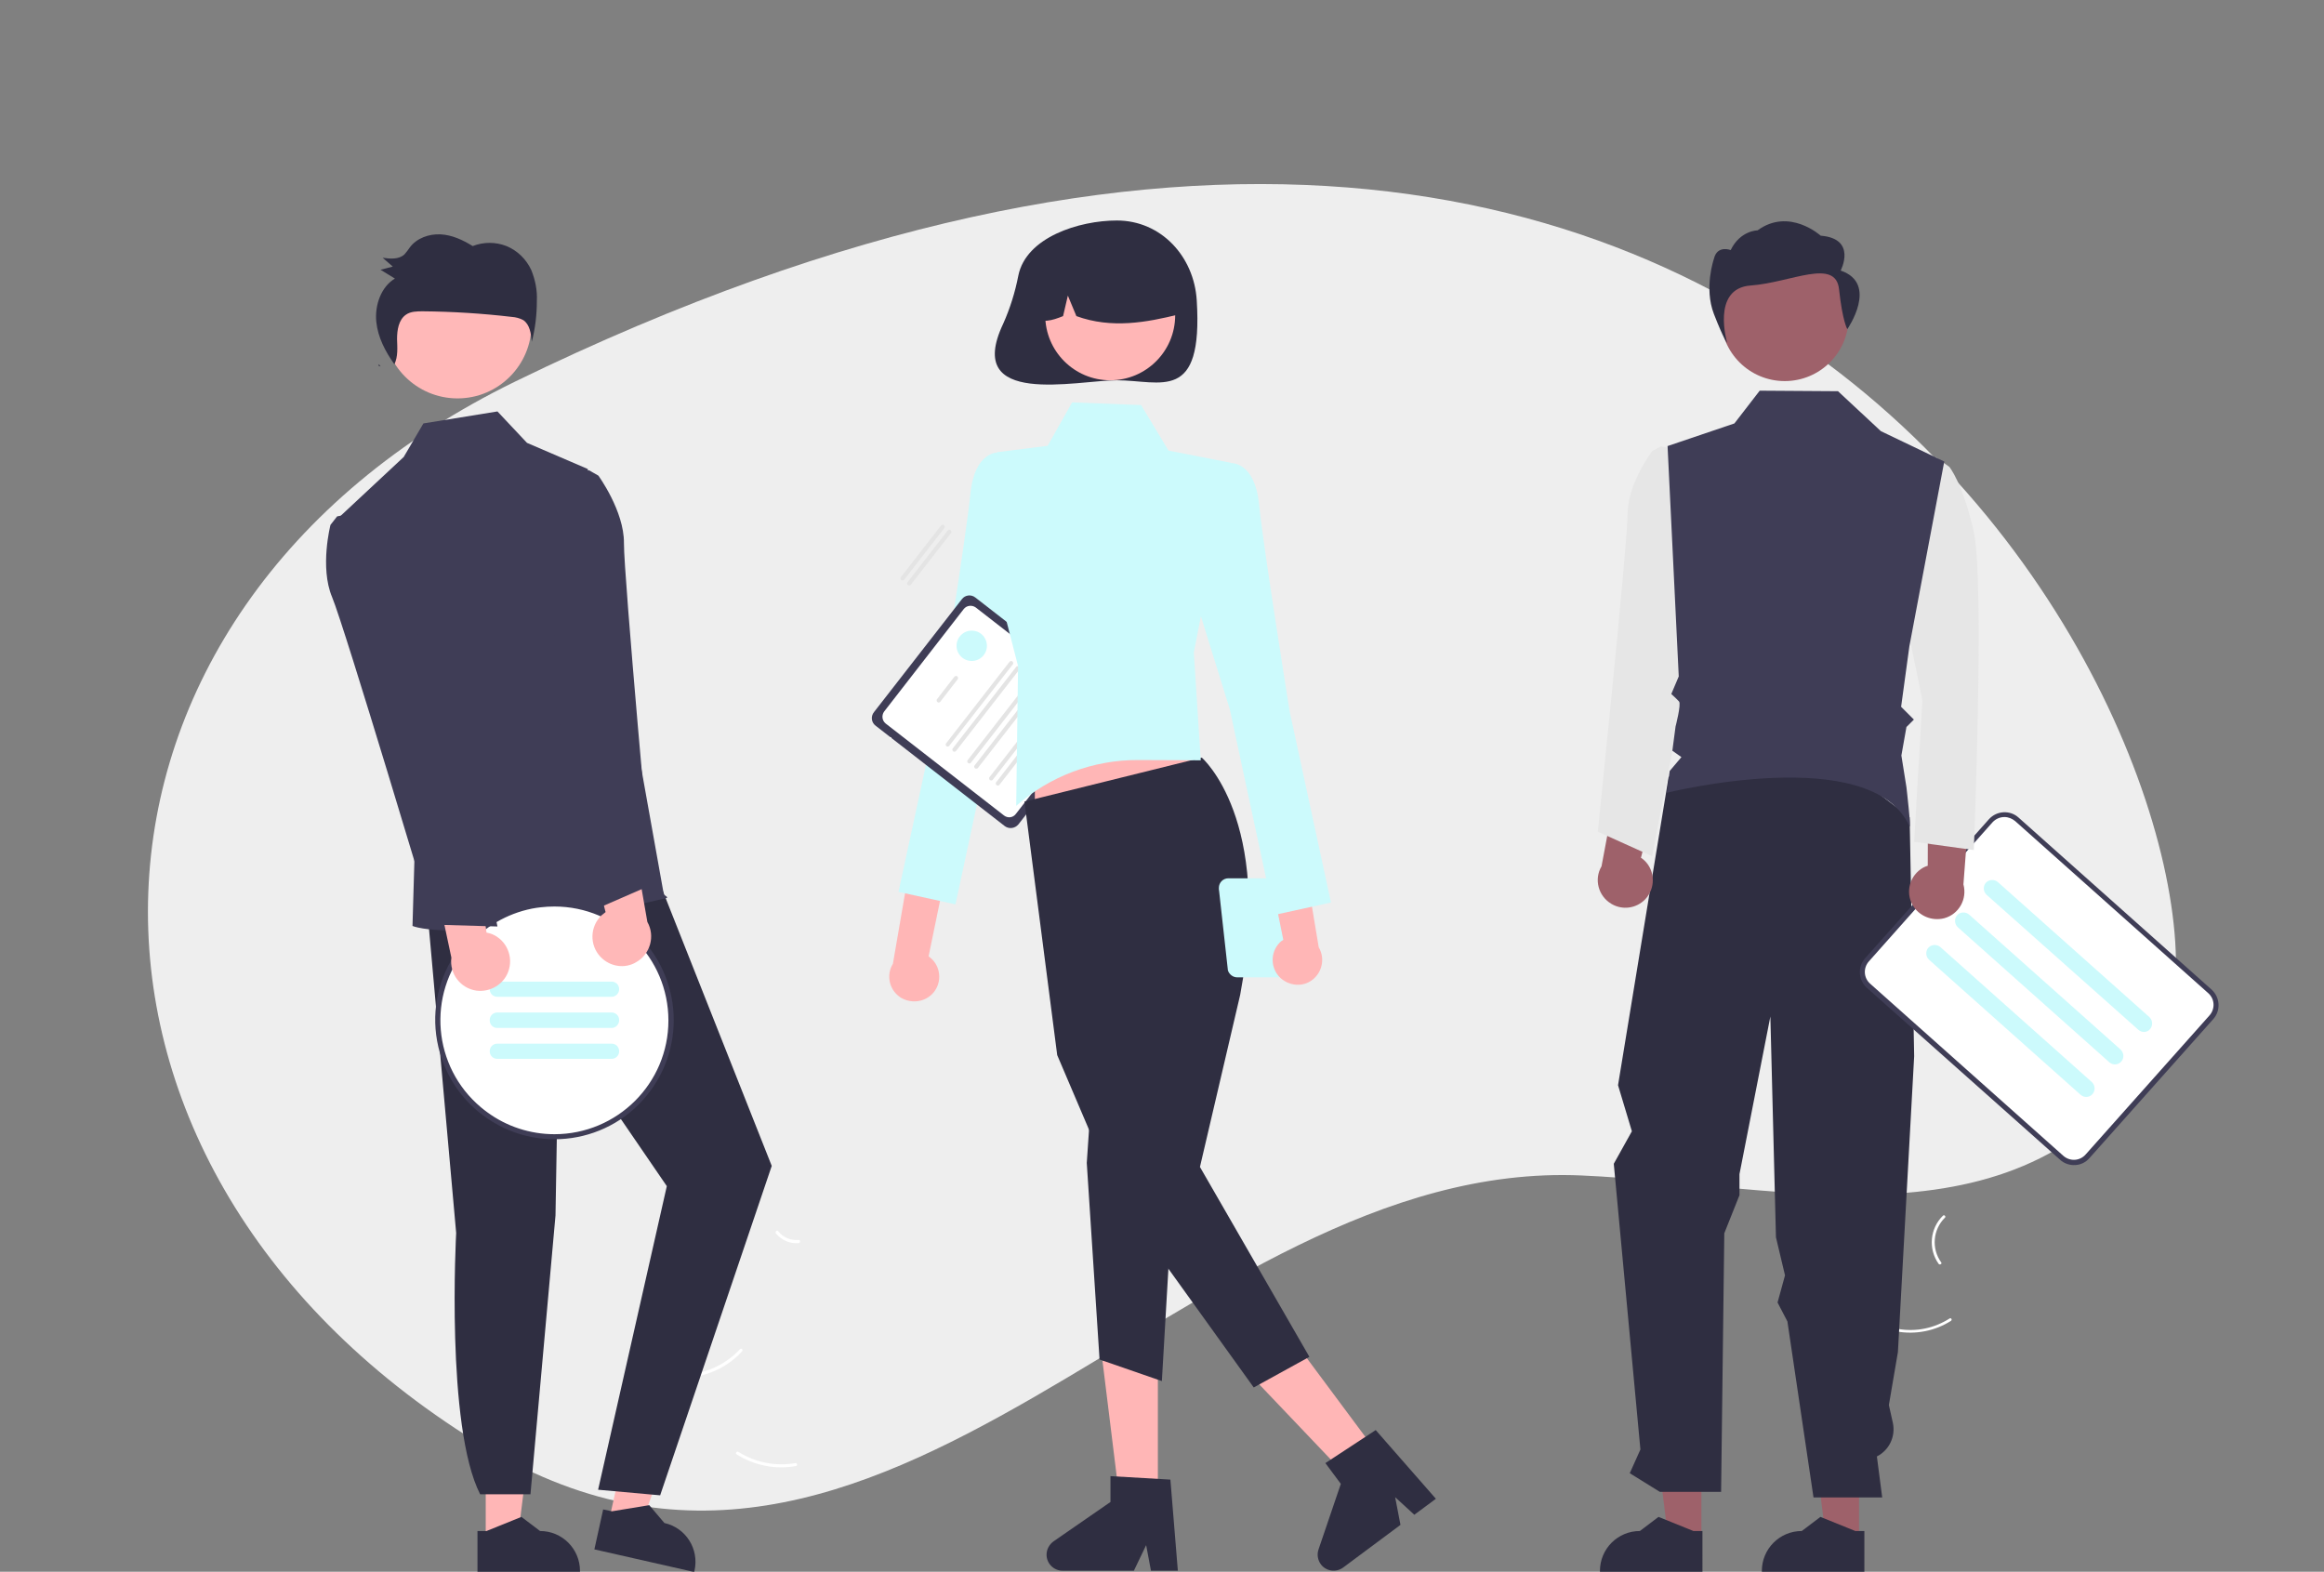 <?xml version="1.0" encoding="utf-8"?>
<!-- Generator: Adobe Illustrator 28.1.0, SVG Export Plug-In . SVG Version: 6.00 Build 0)  -->
<svg version="1.1" id="Layer_1" xmlns="http://www.w3.org/2000/svg" xmlns:xlink="http://www.w3.org/1999/xlink" x="0px" y="0px"
	 viewBox="0 0 872.7 590.2" style="enable-background:new 0 0 872.7 590.2;" xml:space="preserve">
<rect x="0" y="0" width="872.7" height="590.2" fill="#808080" stroke="none"/>
<style type="text/css">
	.st0{fill:#EEEEEE;}
	.st1{fill:#FFFFFF;}
	.st2{fill:#FFB6B6;}
	.st3{fill:#CCFAFC;}
	.st4{fill:#3F3D56;}
	.st5{fill:#E4E4E4;}
	.st6{fill:#2F2E41;}
	.st7{fill:#FFB8B8;}
	.st8{fill:#9E616A;}
	.st9{fill:#E6E6E6;}
</style>
<path class="st0" d="M810,394.5c-49.5,77.2-139.3,50.3-216,46.9c-150.3-6.7-260.9,195.8-415,100.1C8.4,435.7,15.9,229.8,193.6,143.2
	C690.9-99.1,855,324.5,810,394.5z"/>
<g>
	<path class="st1" d="M728,474.6c-4-5.6-3.3-13.3,1.6-18.1c0.5-0.5,1.2,0.3,0.8,0.7c-4.6,4.5-5.2,11.7-1.4,16.9
		C729.3,474.6,728.4,475.1,728,474.6L728,474.6z"/>
	<path class="st1" d="M712.7,499c6.7,1.2,13.6-0.2,19.4-3.9c0.6-0.4,1.1,0.5,0.5,0.9c-6,3.8-13.2,5.2-20.2,4
		C711.8,499.9,712,498.9,712.7,499z"/>
	<path class="st1" d="M267.9,485.8c-5.8-4.9-7.3-13.3-3.4-19.8c0.4-0.6,1.4-0.1,1,0.6c-3.6,6.1-2.3,13.9,3.2,18.4
		C269.3,485.4,268.5,486.2,267.9,485.8L267.9,485.8z"/>
	<path class="st1" d="M258.3,516.1c7.5-0.6,14.5-4,19.6-9.5c0.5-0.5,1.3,0.3,0.8,0.8c-5.3,5.8-12.6,9.3-20.5,9.9
		C257.6,517.3,257.6,516.2,258.3,516.1L258.3,516.1z"/>
	<path class="st1" d="M292.2,462.3c1.8,2.3,4.7,3.6,7.7,3.3c0.7-0.1,0.7,1.1,0,1.2c-3.3,0.3-6.4-1.1-8.5-3.6c-0.2-0.2-0.2-0.6,0-0.8
		C291.6,462,291.9,462,292.2,462.3L292.2,462.3z"/>
	<path class="st1" d="M277.3,545.2c6.4,4,14,5.5,21.4,4.2c0.7-0.1,0.9,1,0.2,1.1c-7.7,1.4-15.7-0.2-22.3-4.4
		C276,545.7,276.7,544.8,277.3,545.2z"/>
	<path class="st2" d="M350,373.3c3.6-3.6,3.6-9.5,0-13.1c-0.4-0.4-0.8-0.7-1.3-1.1l15.1-73.2l-16.3,5.2l-12.2,70.8
		c-2.7,4.4-1.3,10.1,3.1,12.8C342.2,376.9,347,376.3,350,373.3L350,373.3z"/>
	<path class="st3" d="M385,177.5l-10.1-7.6c0,0-8.9-0.6-10.5,15.5s-11.5,77.8-11.5,77.8l-15.5,71.7l21.4,4.7l16.6-77.3l16.6-53.4
		L385,177.5z"/>
	<path class="st4" d="M377.3,310.2l-48.5-37.7c-1.6-1.2-1.9-3.5-0.6-5.1l33-42.4c1.2-1.6,3.5-1.9,5.1-0.6l48.5,37.7
		c1.6,1.2,1.9,3.5,0.6,5.1l-33,42.4C381.1,311.1,378.9,311.4,377.3,310.2z"/>
	<path class="st1" d="M377,306.2l-44.4-34.5c-1.4-1.1-1.6-3.1-0.6-4.5l29.9-38.5c1.1-1.4,3.1-1.6,4.5-0.6l44.4,34.5
		c1.4,1.1,1.6,3.1,0.6,4.5l-29.9,38.5C380.4,307.1,378.4,307.3,377,306.2z"/>
	<path class="st5" d="M338.4,217.8c-0.3-0.3-0.4-0.8-0.1-1.1l15.1-19.4c0.3-0.3,0.8-0.4,1.1-0.1c0.3,0.3,0.4,0.8,0.1,1.1l0,0
		l-15.1,19.4C339.3,218,338.8,218,338.4,217.8z"/>
	<path class="st5" d="M340.9,219.7c-0.3-0.3-0.4-0.8-0.1-1.1l15.1-19.4c0.3-0.3,0.8-0.4,1.1-0.1c0.3,0.3,0.4,0.8,0.1,1.1L342,219.6
		C341.8,219.9,341.3,220,340.9,219.7z"/>
	<path class="st5" d="M352,263.6c-0.3-0.3-0.4-0.8-0.1-1.1l6.5-8.4c0.3-0.3,0.8-0.4,1.1-0.1c0.3,0.3,0.4,0.8,0.1,1.1l0,0l-6.5,8.4
		C352.8,263.9,352.3,263.9,352,263.6z"/>
	<path class="st5" d="M355.4,280.2c-0.3-0.3-0.4-0.8-0.1-1.1l23.8-30.6c0.3-0.3,0.8-0.4,1.1-0.1c0.3,0.3,0.4,0.8,0.1,1.1l0,0
		L356.5,280C356.2,280.4,355.7,280.4,355.4,280.2z"/>
	<path class="st5" d="M357.9,282.1c-0.3-0.3-0.4-0.8-0.1-1.1l23.8-30.6c0.3-0.3,0.8-0.4,1.1-0.1c0.3,0.3,0.4,0.8,0.1,1.1L359,282
		C358.7,282.3,358.2,282.4,357.9,282.1z"/>
	<path class="st5" d="M363.5,286.5c-0.3-0.3-0.4-0.8-0.1-1.1l23.8-30.6c0.3-0.3,0.8-0.4,1.1-0.1c0.3,0.3,0.4,0.8,0.1,1.1l-23.8,30.6
		C364.4,286.7,363.9,286.8,363.5,286.5z"/>
	<path class="st5" d="M366.1,288.5c-0.3-0.3-0.4-0.8-0.1-1.1l23.8-30.6c0.3-0.3,0.8-0.4,1.1-0.1c0.3,0.3,0.4,0.8,0.1,1.1l-23.8,30.6
		C366.9,288.7,366.4,288.7,366.1,288.5z"/>
	<path class="st5" d="M371.7,292.9c-0.3-0.3-0.4-0.8-0.1-1.1l23.8-30.6c0.3-0.3,0.8-0.4,1.1-0.1c0.3,0.3,0.4,0.8,0.1,1.1l0,0
		l-23.8,30.6C372.6,293.1,372.1,293.2,371.7,292.9z"/>
	<path class="st5" d="M374.2,294.8c-0.3-0.3-0.4-0.8-0.1-1.1l23.8-30.6c0.3-0.3,0.8-0.4,1.1-0.1c0.3,0.3,0.4,0.8,0.1,1.1l-23.8,30.6
		C375.1,295,374.6,295.1,374.2,294.8z"/>
	<circle class="st1" cx="334.4" cy="277.1" r="0.3"/>
	<path class="st6" d="M382.4,103.5c-1.2,6.2-3.1,12.3-5.7,18.1c-14.9,31.5,27.5,21.2,42.7,21.2c16.6,0,32.4,8.7,30-30
		c-1-16.5-13.4-30-30-30C405.2,82.8,385.3,89.1,382.4,103.5z"/>
	<polygon class="st2" points="434.8,565.4 420.7,565.4 414,511 434.8,511 	"/>
	<path class="st6" d="M442.3,589.8h-10.1l-1.8-9.6l-4.6,9.6H399c-3.3,0-6-2.7-6-6c0-2,1-3.8,2.6-5L417,564v-9.7l22.5,1.3
		L442.3,589.8z"/>
	<polygon class="st2" points="518.7,547.6 507.3,556 469.5,516.3 486.2,503.9 	"/>
	<path class="st6" d="M539.2,562.8l-8.1,6l-7.2-6.6l2,10.4l-21.5,16c-2.7,2-6.5,1.4-8.4-1.2c-1.2-1.6-1.5-3.7-0.9-5.5l8.4-24.7
		l-5.8-7.8l18.9-12.4L539.2,562.8z"/>
	<polygon class="st2" points="388.6,314.9 455.6,304.4 442.3,264.4 388.6,264.4 	"/>
	<path class="st6" d="M451.3,284.5c0,0,26.8,23.1,14.4,89.1l-15.1,64.6l41.1,71.3L470.8,521l-50.6-70.4L397,396.2L384.7,301
		L451.3,284.5z"/>
	<polygon class="st6" points="409.8,411.7 408.1,436.7 412.9,510.5 436.3,518.6 440.7,442.9 	"/>
	<path class="st3" d="M402.6,151.1l25.9,1l10.3,17.1l23.5,4.6l-14,71.2l2.6,40.5l-23.4-0.1c-16.9-0.1-33.2,6-45.9,17.2l0,0l0.7-52.5
		l-10.1-39.2l2.3-41.1l18.9-2.4L402.6,151.1z"/>
	<circle class="st2" cx="416.9" cy="118.4" r="24.4"/>
	<path class="st6" d="M400.4,93.6c13.2-8,30.3-3.9,38.4,9.3c2.8,4.5,4.2,9.8,4.1,15.1c-12.4,3.1-25.5,5.5-38.7,0.7L401,111l-1.8,7.7
		c-4,1.6-8.1,3-12.1,0C386.7,108.5,391.7,99,400.4,93.6z"/>
	<path class="st3" d="M457.8,334.6l3.3,29.8c0.5,1.5,1.9,2.6,3.5,2.6h15.1c1.6,0,3-1,3.5-2.6l2.7-22.9c2.7,1.3,6.1,0.2,7.4-2.5
		s0.2-6.1-2.5-7.4c-1.1-0.5-2.3-0.7-3.4-0.5c-0.7-0.8-1.7-1.3-2.8-1.3h-23.3c-2,0-3.6,1.6-3.6,3.6
		C457.7,333.9,457.7,334.2,457.8,334.6z M486.4,340l1.7-5.4c0.2-0.6,0.2-1.3,0.1-1.9c0.1,0,0.1,0,0.2,0c2.2,0,3.9,1.8,3.9,3.9
		c0,2.2-1.8,3.9-3.9,3.9l0,0C487.6,340.5,487,340.3,486.4,340z"/>
	<path class="st2" d="M480.6,367c-3.6-3.6-3.6-9.5,0-13.1c0.4-0.4,0.8-0.7,1.3-1l-14.8-73.3l16.3,5.2l11.8,70.9
		c2.6,4.4,1.2,10.1-3.2,12.8C488.4,370.7,483.7,370,480.6,367z"/>
	<path class="st3" d="M452.2,181.5l10.1-7.6c0,0,8.9-0.6,10.5,15.5s11.5,77.8,11.5,77.8l15.5,71.7l-21.4,4.7l-16.6-77.3l-16.6-53.4
		L452.2,181.5z"/>
	<circle class="st3" cx="364.9" cy="242.5" r="5.7"/>
	<polygon class="st2" points="182.4,578.8 194.3,578.8 200,532.8 182.4,532.8 	"/>
	<path class="st6" d="M179.3,574.9h3.4l13.1-5.3l7,5.3l0,0c8.3,0,15,6.7,15,15v0.5h-38.5V574.9z"/>
	<polygon class="st2" points="228.6,571.3 240.3,573.9 255.9,530.3 238.7,526.4 	"/>
	<path class="st6" d="M226.5,566.8l3.3,0.7l14-2.3l5.7,6.7l0,0c8.1,1.8,13.1,9.8,11.3,17.9l-0.1,0.5l-37.5-8.5L226.5,566.8z"/>
	<path class="st6" d="M160.5,342.1L171.3,463c0,0-4,72.6,9,98.1h18.9l9.4-104.7l1.2-70.3l40.6,59.3l-25.8,114l23.3,2.1l41.9-123.7
		l-46-116.1L160.5,342.1z"/>
	<circle class="st7" cx="171.8" cy="121.8" r="27.8"/>
	<path class="st4" d="M220.7,176.1l-22.8-9.8l-11.1-11.8L159,159l-7.4,12.6l-23.8,22.2l27.9,126.3l-0.8,27.6c0,0,17.9,8,95.4-10.5
		c0.9-0.2-1-1.2-1-1.2L220.7,176.1z"/>
	<path class="st6" d="M142.9,137.6c-0.2-0.3-0.4-0.5-0.6-0.8c-0.1,0.2-0.1,0.3-0.2,0.5L142.9,137.6z"/>
	<path class="st6" d="M199.5,101.4c-1.9-4.1-5.2-7.3-9.3-9c-4.1-1.6-8.6-1.6-12.7,0c-3.7-2.3-7.8-4.2-12.1-4.4s-8.9,1.4-11.5,4.9
		c-0.6,0.9-1.3,1.8-2,2.6c-2.1,2-5.4,1.7-8.2,1.3c1.3,1.1,2.5,2.2,3.8,3.3c-1.5,0.4-3.1,0.8-4.6,1.2c1.8,1.1,3.6,2.2,5.4,3.3
		c-5.2,3.1-7.6,10-7,16.2c0.6,5.9,3.4,11.2,6.8,16c1.4-2.9,1.1-6.3,1-9.5c0-3.4,0.6-7.2,3.3-9.1c1.8-1.3,4.2-1.3,6.4-1.3
		c11.2,0.1,22.3,0.8,33.4,2.1c1.5,0.1,3,0.5,4.3,1.2c2.5,1.7,2.9,5.1,3.2,8.1c1.3-5,1.9-10.1,1.9-15.3
		C201.8,109,201,105.1,199.5,101.4z"/>
	<circle class="st1" cx="208.2" cy="383" r="43.8"/>
	<path class="st4" d="M208.2,338.3c-2.3,0-4.5,0.2-6.7,0.5c-1.1,0.2-2.2,0.4-3.3,0.6C174,345,159,369,164.6,393.1
		c2.2,9.4,7.3,17.8,14.6,24c0.7,0.6,1.5,1.2,2.3,1.8c19.8,14.8,47.9,10.7,62.6-9.1c14.8-19.8,10.7-47.9-9.1-62.6
		C227.2,341.4,217.8,338.3,208.2,338.3L208.2,338.3z M208.2,425.9c-9.1,0-18-2.9-25.3-8.3c-0.8-0.6-1.6-1.2-2.3-1.8
		c-18.1-15.2-20.4-42.2-5.1-60.3c6.2-7.4,14.8-12.4,24.2-14.3c1.1-0.2,2.2-0.4,3.3-0.5c1.7-0.2,3.5-0.3,5.2-0.3
		c23.6,0,42.8,19.2,42.8,42.8S231.8,425.9,208.2,425.9L208.2,425.9L208.2,425.9z"/>
	<path class="st3" d="M229.7,374.3h-43c-1.6,0-2.8-1.3-2.8-2.8v-0.1c0-1.6,1.3-2.8,2.8-2.8h43c1.6,0,2.8,1.3,2.8,2.8v0.1
		C232.5,373,231.2,374.3,229.7,374.3z"/>
	<path class="st3" d="M229.7,386h-43c-1.6,0-2.8-1.3-2.8-2.8V383c0-1.6,1.3-2.8,2.8-2.8h43c1.6,0,2.8,1.3,2.8,2.8v0.1
		C232.5,384.7,231.2,386,229.7,386z"/>
	<path class="st3" d="M229.7,397.6h-43c-1.6,0-2.8-1.3-2.8-2.8v-0.1c0-1.6,1.3-2.8,2.8-2.8h43c1.6,0,2.8,1.3,2.8,2.8v0.1
		C232.5,396.4,231.2,397.6,229.7,397.6z"/>
	<polygon class="st8" points="698.1,577.3 685.6,577.3 679.6,529.1 698.1,529.1 	"/>
	<polygon class="st8" points="638.9,577.3 626.4,577.3 620.4,529.1 638.9,529.1 	"/>
	<path class="st6" d="M639.3,590.4h-38.5v-0.5c0-8.3,6.7-15,15-15l0,0l7-5.3l13.1,5.3h3.4V590.4z"/>
	<path class="st6" d="M700.1,590.4h-38.5v-0.5c0-8.3,6.7-15,15-15l0,0l7-5.3l13.1,5.3h3.4V590.4z"/>
	<path class="st6" d="M626.6,291.7l-19,115.8l5.2,17.3L606,437l10,107.3l-4,8.9l11.3,7h23l1.2-97.1l5.7-14.3v-7.9l11.6-59.2
		l2.1,82.9l3.4,14.3l-2.8,10.2l3.7,7.1l9.8,66.1h25.8l-2-15.4l0,0c4.6-2.3,7.1-7.5,6-12.6l-1.5-6.7l3.4-19.9l6.1-111.1l-1.7-89.7
		l-30.2-23.1L626.6,291.7z"/>
	<circle id="ab6171fa-7d69-4734-b81c-8dff60f9761b" class="st8" cx="670.2" cy="119.1" r="24"/>
	<path class="st8" d="M617.8,337.7c3.9-4.1,3.8-10.6-0.2-14.5c-0.4-0.4-0.9-0.8-1.4-1.1l9.3-35.3l-18,6l-6.1,32.5
		c-2.9,4.9-1.2,11.2,3.7,14.1C609.3,341.9,614.5,341.1,617.8,337.7L617.8,337.7z"/>
	<path id="bc44dde2-a388-4b93-9ca4-c442728432a9-170" class="st9" d="M627.6,168.4l-3.9-0.8l-3.3,1.8c0,0-9.2,12.2-9.2,23.5
		c0,11.2-11.2,119.4-11.2,119.4l20.4,9.2l16.3-84.7L627.6,168.4z"/>
	<path id="bf427902-b9bf-4946-b5d7-5c1c7e04535e-171" class="st6" d="M691.2,101.6c0,0,6.3-12-7.5-13.1c0,0-11.8-10.7-23.7-2
		c0,0-6.5,0-10.1,7.4c0,0-5.1-2-6.3,3.3c0,0-3.8,10.9,0,20.7s5,10.9,5,10.9s-6.2-20.6,8.9-21.6c15-1.1,31.9-10.5,33.1,1.5
		c1.3,12,3.1,14.9,3.1,14.9S705.6,106.5,691.2,101.6z"/>
	<path class="st1" d="M778.8,437c-1.8,0-3.6-0.7-4.9-1.9l-72.5-64.6c-3-2.7-3.3-7.4-0.6-10.4l46.5-52.2c2.7-3,7.4-3.3,10.4-0.6
		l72.5,64.6c3,2.7,3.3,7.4,0.6,10.4l-46.5,52.2c-1.3,1.5-3.1,2.4-5.1,2.5C779.1,437,778.9,437,778.8,437z"/>
	<path class="st4" d="M778.8,437.5c-1.9,0-3.8-0.7-5.2-2L701,370.9c-3.2-2.9-3.5-7.9-0.6-11.1l46.5-52.2c2.9-3.2,7.9-3.5,11.1-0.6
		l72.5,64.6c3.2,2.9,3.5,7.9,0.6,11.1l-46.5,52.2c-1.4,1.6-3.3,2.5-5.4,2.6C779.1,437.4,778.9,437.5,778.8,437.5z M752.7,306.8
		c-1.7,0-3.3,0.7-4.5,2L701.8,361c-2.2,2.5-2,6.2,0.5,8.4l72.5,64.6c2.5,2.2,6.2,2,8.4-0.5l0,0l46.5-52.2c2.2-2.5,2-6.2-0.5-8.4
		l-72.5-64.6C755.6,307.4,754.2,306.8,752.7,306.8L752.7,306.8z"/>
	<path class="st3" d="M805.1,387.5c-0.8,0-1.5-0.3-2.1-0.8L746,336c-1.3-1.2-1.4-3.2-0.3-4.5c1.2-1.3,3.2-1.4,4.5-0.3l0,0l56.9,50.7
		c1.3,1.2,1.4,3.2,0.3,4.5C806.9,387.1,806,387.5,805.1,387.5z"/>
	<path class="st3" d="M794.2,399.7c-0.8,0-1.5-0.3-2.1-0.8l-56.9-50.7c-1.3-1.2-1.4-3.2-0.3-4.5s3.2-1.4,4.5-0.3l0,0l56.9,50.7
		c1.3,1.2,1.4,3.2,0.3,4.5C796,399.3,795.1,399.7,794.2,399.7L794.2,399.7z"/>
	<path class="st3" d="M783.4,411.9c-0.8,0-1.5-0.3-2.1-0.8l-56.9-50.7c-1.3-1.2-1.4-3.2-0.3-4.5c1.2-1.3,3.2-1.4,4.5-0.3l56.9,50.7
		c1.3,1.2,1.4,3.2,0.3,4.5C785.1,411.6,784.3,411.9,783.4,411.9L783.4,411.9z"/>
	<path class="st8" d="M718.2,339.8c-2.8-4.9-1-11.2,4-14c0.5-0.3,1.1-0.5,1.7-0.7l0.1-36.5l15.8,10.5l-2.5,33
		c1.5,5.5-1.7,11.2-7.2,12.7C725.4,346,720.5,343.9,718.2,339.8z"/>
	<path id="f348f81f-b961-4ae4-bc6b-758f6acfb12a-172" class="st9" d="M719.7,178.4l7.1-6.8l5.2,3.7c0,0,5.1,6.1,9.2,24.5
		c4.1,18.4,0,119.4,0,119.4l-22.4-3.1l3.1-53.1l-9.2-44.9L719.7,178.4z"/>
	<path class="st4" d="M730.1,173.3l-23.8-11.4l-16.1-15l-29.4-0.2l-9.5,12.3l-25.1,8.5l4.2,86.5l-2.8,6.6c0,0,2,1.8,2.9,2.8
		s-1.3,9.4-1.3,9.4l-1.2,9.1l3.4,2.4l-4.4,5.2l-1.1,8.2c0,0,76.7-19.1,91.1,12.5c0.8,1.7-1.1-14.6-1.1-14.6l-1.9-11.9l1.9-10.7
		l2.8-2.8l-4.8-4.8l3.1-22.7L730.1,173.3z"/>
	<path class="st7" d="M190.8,365c2.2-5.7-0.6-12.1-6.2-14.3c-0.6-0.2-1.2-0.4-1.9-0.5l-5.3-38.8l-15.3,13.4l7.4,34.8
		c-0.8,6.1,3.5,11.6,9.5,12.4C184.1,372.6,189,369.7,190.8,365z"/>
	<path id="e1bf2fad-858c-4bea-9733-320cc40b59f5-173" class="st4" d="M130.8,193.1l-4.2,0.8l-2.5,3.2c0,0-4.1,15.9,0.6,27.1
		c4.7,11.2,38.1,123,38.1,123l24,0.7l-18.7-90.7L130.8,193.1z"/>
	<path class="st7" d="M225.5,359.3c-4.2-4.4-4-11.4,0.4-15.6c0.5-0.4,1-0.8,1.5-1.2l-9.6-38l19.2,6.7l6.1,35
		c3,5.3,1.1,12.1-4.2,15.1C234.6,363.9,229,363,225.5,359.3z"/>
	<path id="ff35f29e-9865-4218-824f-c5cf71e1b056-174" class="st4" d="M217.1,177.4l4.1-0.8l3.5,2c0,0,9.7,13.3,9.6,25.3
		s10.5,128.3,10.5,128.3l-22,9.6l-16.5-91.1L217.1,177.4z"/>
</g>
</svg>

